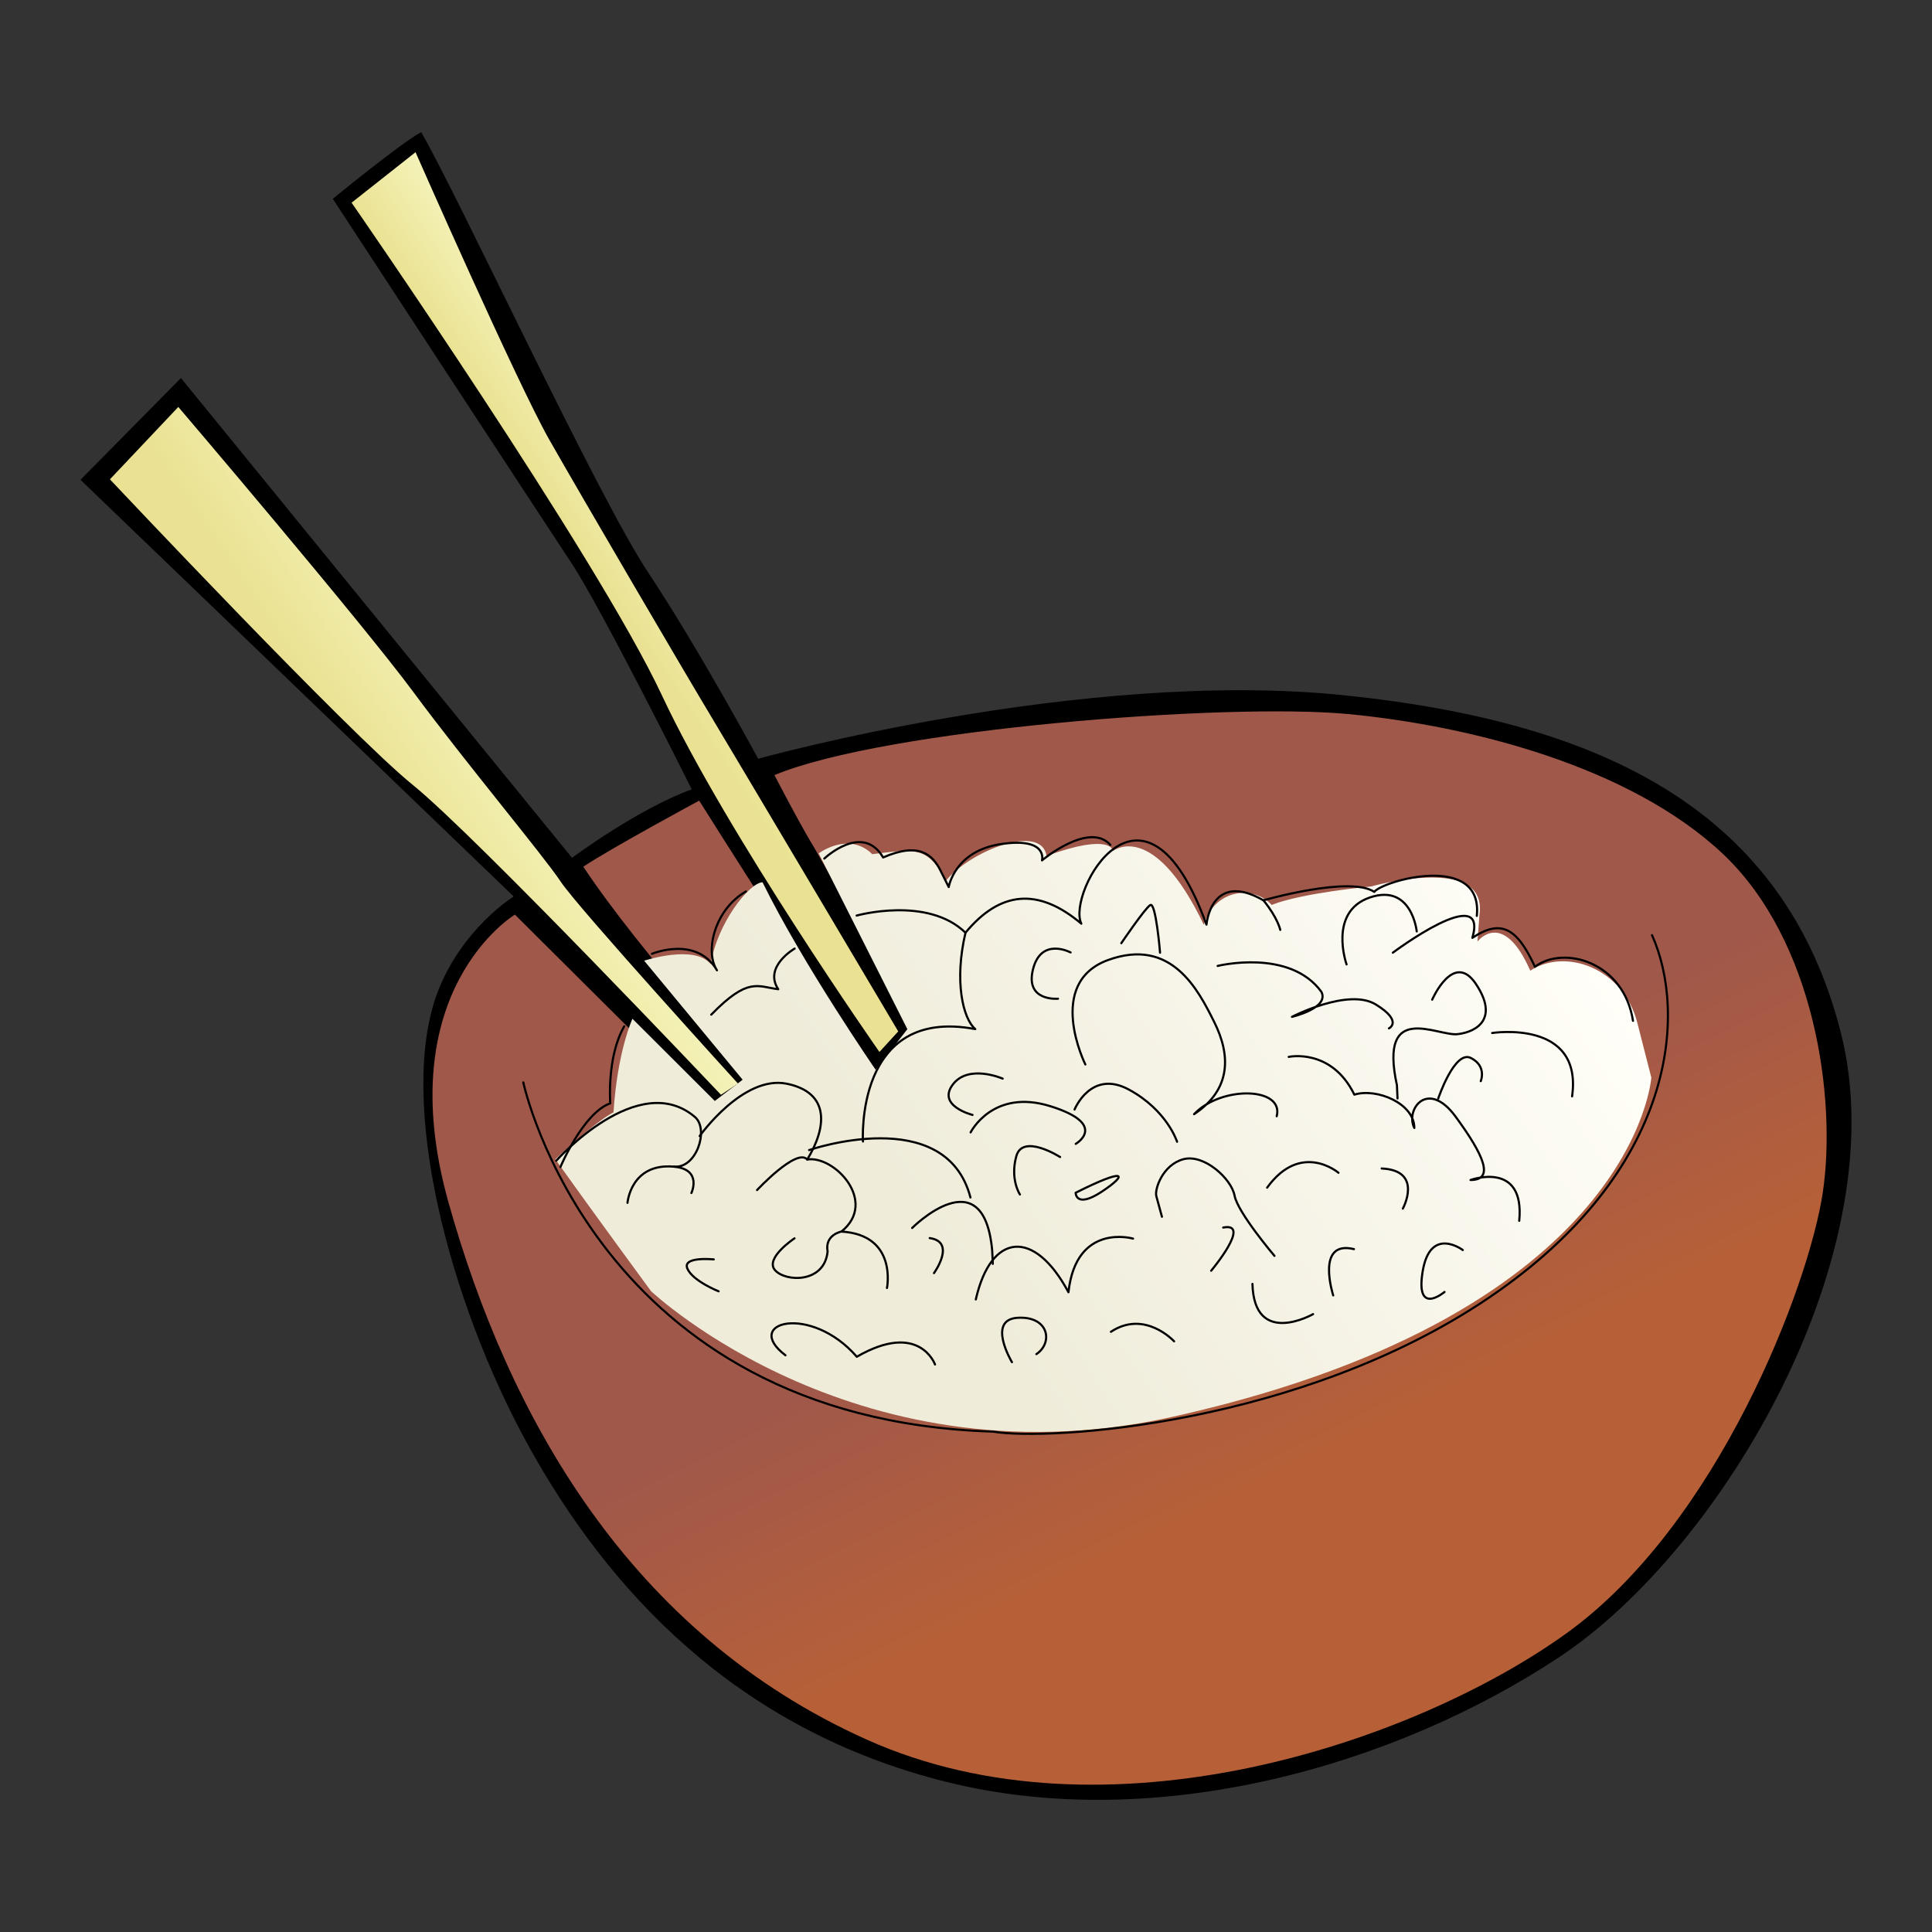 <?xml version="1.0" encoding="utf-8"?>
<!-- Designed by Vexels.com - 2017 All Rights Reserved - https://vexels.com/terms-and-conditions/  -->

<svg version="1.1" id="Layer_1" xmlns="http://www.w3.org/2000/svg" xmlns:xlink="http://www.w3.org/1999/xlink" x="0px" y="0px"
	 width="1200px" height="1200px" viewBox="0 0 1200 1200" enable-background="new 0 0 1200 1200" xml:space="preserve">
<rect x="0" y="0" width="1200" height="1200" fill="#333333" stroke="none"/>
<g>
	<path d="M50,298.017l62.383-63.202l242.912,297.993c0,0,40.499-30.196,74.368-42.546c0,0-56.103-112.477-74.689-140.48
		c-18.587-28.076-148.263-226.286-148.263-226.286s42.43-34.829,54.901-41.411c23.239,40.105,109.063,225.299,140.788,273.218
		c31.774,47.87,68.502,115.978,68.502,115.978s201.512-56.227,363.93-39.44c162.405,16.736,273.428,72.618,308.431,209.104
		c35.039,136.56-73.088,320.917-174.731,388.284c-101.631,67.344-249.826,110.112-380.728,77.549
		c-130.903-32.612-210.386-119.527-259.914-209.4c-49.497-89.972-81.036-213.641-56.368-280.417
		c15.252-40.376,47.561-60.12,47.561-60.12L50,298.017z"/>
	
		<linearGradient id="SVGID_1_" gradientUnits="userSpaceOnUse" x1="1171.828" y1="569.986" x2="1147.704" y2="750.071" gradientTransform="matrix(0.833 -0.553 0.553 0.833 -562.427 924.634)">
		<stop  offset="0" style="stop-color:#A0584A"/>
		<stop  offset="0.973" style="stop-color:#B76038"/>
	</linearGradient>
	<path fill="url(#SVGID_1_)" d="M319.823,568.082c0,0-78.256,46.859-41.263,178.736c36.956,131.852,111.639,267.303,259.957,333.758
		c148.294,66.456,339.304,2.095,433.948-65.741c94.617-67.762,150.955-216.104,159.681-273.983
		c8.689-57.877-4.622-156.673-62.413-210.854c-57.779-54.181-156.846-79.273-232.213-86.472
		c-75.392-7.198-288.034,9.318-356.511,37.911c18.956,36.235,24.354,44.42,24.354,44.42l61.92,108.582l6.582,7.394
		c0,0-19.486,21.297-27.682,26.746c-17.033-20.632-111.91-171.292-111.91-171.292s-54.476,29.382-71.977,41.017
		c35.594,53.736,108.484,133.182,108.484,133.182l-27.238,19.745L319.823,568.082z"/>
	
		<linearGradient id="SVGID_2_" gradientUnits="userSpaceOnUse" x1="869.296" y1="488.965" x2="1479.37" y2="488.965" gradientTransform="matrix(0.833 -0.553 0.553 0.833 -562.427 924.634)">
		<stop  offset="0.274" style="stop-color:#EFECDA"/>
		<stop  offset="1" style="stop-color:#FFFEF8"/>
	</linearGradient>
	<path fill="url(#SVGID_2_)" d="M344.893,720.022c0,0,24.526-23.17,36.161-29.16c2.465-38.059,11.758-58.099,11.758-58.099
		l51.173,51.075l17.28-13.213L400.108,596.7c0,0,31.33-10.304,41.313,2.144c4.067-25.241,23.763-50.459,32.193-50.853
		c25.093,50.975,70.252,116.445,70.252,116.445l19.72-25.191l-55.068-109.199c0,0,18.512-13.952,33.277,0.493
		c25.66-3.155,34.485-5.522,45.664,16.539c15.258-18.758,59.418-35.889,62.574-15.455c40.524-14.716,41.289-3.081,41.289-3.081
		s24.896-19.991,56.374,45.849c6.495-21.667,30.171-25.217,42.151-12.325c19.264-7.591,61.748-11.462,61.748-11.462
		s73.05-20.682,67.306,17.798c-1.232,16.441-1.232,16.441-1.232,16.441s15.665-20.829,32.82,18.068
		c21.656-14.321,57.742-1.824,66.457,32.291c8.713,34.067,8.713,34.067,8.713,34.067s-9.589,145.113-292.754,209.696
		c-198.16,46.415-328.533-77.006-328.533-77.006S369.235,754.163,344.893,720.022z"/>
	
		<linearGradient id="SVGID_3_" gradientUnits="userSpaceOnUse" x1="872.124" y1="83.23" x2="989.841" y2="83.23" gradientTransform="matrix(0.833 -0.553 0.553 0.833 -562.427 924.634)">
		<stop  offset="0.274" style="stop-color:#EAE292"/>
		<stop  offset="1" style="stop-color:#F4F2B8"/>
	</linearGradient>
	<path fill="url(#SVGID_3_)" d="M68.272,297.722l42.484-44.961c0,0,113.567,133.208,146.094,177.207
		c32.52,43.976,80.574,101.311,91.383,117.605c10.859,16.368,110.123,125.442,110.123,125.442l-10.55,6.977
		c0,0-151.535-160.151-191.499-192.54C216.356,455.111,68.272,297.722,68.272,297.722z"/>
	
		<linearGradient id="SVGID_4_" gradientUnits="userSpaceOnUse" x1="1073.338" y1="74.111" x2="1142.629" y2="74.111" gradientTransform="matrix(0.833 -0.553 0.553 0.833 -562.427 924.634)">
		<stop  offset="0.274" style="stop-color:#EAE292"/>
		<stop  offset="1" style="stop-color:#F4F2B8"/>
	</linearGradient>
	<path fill="url(#SVGID_4_)" d="M218.378,125.889c0,0,152.569,220.048,192.761,306.027
		c40.216,85.979,135.093,221.478,135.093,221.478l11.684-12.768c0,0-99.487-167.791-116.101-195.399
		c-16.639-27.657-80.482-136.658-100.633-172.105C321.087,237.699,258.1,94.534,258.1,94.534L218.378,125.889z"/>
	<path fill="none" stroke="#000000" stroke-width="1.333" stroke-linecap="round" stroke-linejoin="round" d="M325.03,672.301
		c0,0,44.549,209.227,291.737,216.893c34.189,5.867,190.863-3.82,308.049-83.193c117.221-79.372,122.903-177.281,101.261-225.176"/>
	<path fill="none" stroke="#000000" stroke-width="1.333" stroke-linecap="round" stroke-linejoin="round" d="M511.994,533.276
		c0,0,23.738-22.554,36.531-0.69c22.173-9.688,30.701-1.874,35.693,8.258c5.053,10.107,5.053,10.107,5.053,10.107
		s3.574-22.505,32.723-26.721c29.149-4.241,25.217,10.156,25.217,10.156s29.247-24.453,42.447-9.614"/>
	<path fill="none" stroke="#000000" stroke-width="1.333" stroke-linecap="round" stroke-linejoin="round" d="M532.083,568.674
		c0,0,43.975-12.325,67.602,10.648c21.445-25.956,45.195-28.224,71.94-5.62c-9.293-19.055,38.751-106.389,77.733,0.592
		c0,0,2.773-33.82,35.385-15.086c8.924,10.919,10.452,18.339,10.452,18.339"/>
	<path fill="none" stroke="#000000" stroke-width="1.333" stroke-linecap="round" stroke-linejoin="round" d="M784.744,559.208
		c0,0,53.736-15.406,68.823-5.251c5.471-6.975,67.7-24.699,63.707,14.914"/>
	<path fill="none" stroke="#000000" stroke-width="1.333" stroke-linecap="round" stroke-linejoin="round" d="M536.003,709.005
		c0,0-5.25-84.007,69.759-69.809c-7.752-6.63-13.126-29.974-6.076-59.874"/>
	<path fill="none" stroke="#000000" stroke-width="1.333" stroke-linecap="round" stroke-linejoin="round" d="M389.743,747.113
		c0,0,2.021-24.846,28.828-22.48c14.026,1.281,21.815-22.875,13.286-30.664c-35.262-30.418-86.373,26.967-86.373,26.967"/>
	<path fill="none" stroke="#000000" stroke-width="1.333" stroke-linecap="round" stroke-linejoin="round" d="M429.441,741.001
		c0,0,7-14.741-10.871-16.368"/>
	<path fill="none" stroke="#000000" stroke-width="1.333" stroke-linecap="round" stroke-linejoin="round" d="M404.915,592.436
		c0,0,27.632-11.561,40.401,10.229c-7.74-11.708-1.454-37.738,17.994-48.954"/>
	<path fill="none" stroke="#000000" stroke-width="1.333" stroke-linecap="round" stroke-linejoin="round" d="M493.556,589.182
		c0,0-19.473,11.215-10.18,25.241c-12.818-1.603-18.635-7.815-41.609,15.8"/>
	<path fill="none" stroke="#000000" stroke-width="1.333" stroke-linecap="round" stroke-linejoin="round" d="M434.569,705.627
		c0,0,26.918-37.985,54.082-32.513c27.213,5.572,24.798,27.289,12.744,47.082c16.688-2.711,44.222,26.154,21.224,44.764
		c34.978,2.021,28.298,35.028,28.298,35.028"/>
	<path fill="none" stroke="#000000" stroke-width="1.333" stroke-linecap="round" stroke-linejoin="round" d="M443.319,782.239
		c0,0-19.843-2.046-16.343,5.793c3.451,7.74,19.375,14.025,19.375,14.025"/>
	<path fill="none" stroke="#000000" stroke-width="1.333" stroke-linecap="round" stroke-linejoin="round" d="M493.482,769.15
		c0,0-18.685,12.375-12.078,19.794c6.532,7.394,30.664,8.209,32.636-11.61c-1.898-10.477,8.578-12.375,8.578-12.375"/>
	<path fill="none" stroke="#000000" stroke-width="1.333" stroke-linecap="round" stroke-linejoin="round" d="M470.237,739.152
		c0,0,24.576-26.4,31.157-18.956"/>
	<path fill="none" stroke="#000000" stroke-width="1.333" stroke-linecap="round" stroke-linejoin="round" d="M502.553,714.329
		c0,0,84.82-29.284,100.214,29.457"/>
	<path fill="none" stroke="#000000" stroke-width="1.333" stroke-linecap="round" stroke-linejoin="round" d="M566.556,762.717
		c0,0,44.444-44.568,49.719,14.124c0.382,8.159,0.382,8.159,0.382,8.159"/>
	<path fill="none" stroke="#000000" stroke-width="1.333" stroke-linecap="round" stroke-linejoin="round" d="M622.782,669.959
		c0,0-21.359-9.366-31.096,3.822c-9.749,13.213,12.362,18.709,12.362,18.709"/>
	<path fill="none" stroke="#000000" stroke-width="1.333" stroke-linecap="round" stroke-linejoin="round" d="M602.865,703.359
		c0,0,13.705-27.583,49.805-16.195c36.099,11.364,15.492,23.319,15.492,23.319"/>
	<path fill="none" stroke="#000000" stroke-width="1.333" stroke-linecap="round" stroke-linejoin="round" d="M667.435,689.137
		c0,0,10.18-25.217,33.844-12.325c23.664,12.867,29.827,32.341,29.827,32.341"/>
	<path fill="none" stroke="#000000" stroke-width="1.333" stroke-linecap="round" stroke-linejoin="round" d="M674.128,661.159
		c0,0-25.18-50.581,14.149-64.878c39.303-14.273,55.917,18.438,65.975,38.675c10.057,20.213,10.784,41.609-12.584,57.089
		c16.75-17.846,56.042-16.958,51.31,1.282"/>
	<path fill="none" stroke="#000000" stroke-width="1.333" stroke-linecap="round" stroke-linejoin="round" d="M657.132,620.315
		c0,0-20.62,1.897-15.505-18.315c5.09-20.188,23.343-10.427,23.343-10.427"/>
	<path fill="none" stroke="#000000" stroke-width="1.333" stroke-linecap="round" stroke-linejoin="round" d="M696.46,585.829
		c0,0,14.444-21.321,17.945-23.664c3.5-2.341,6.125,29.555,6.125,29.555"/>
	<path fill="none" stroke="#000000" stroke-width="1.333" stroke-linecap="round" stroke-linejoin="round" d="M756.298,599.954
		c0,0,44.715-11.092,64.459,16.12c5.029,10.107-18.301,15.505-18.301,15.505s35.039-18.166,52.11-7.666
		c17.07,10.55,8.121,14.839,8.121,14.839"/>
	<path fill="none" stroke="#000000" stroke-width="1.333" stroke-linecap="round" stroke-linejoin="round" d="M836.374,599.018
		c0,0-11.622-32.686,14.481-41.585c26.079-8.848,29.1,21.101,29.1,21.101"/>
	<path fill="none" stroke="#000000" stroke-width="1.333" stroke-linecap="round" stroke-linejoin="round" d="M865.127,591.72
		c0,0,59.615-44.566,49.397-9.218c17.539-11.635,27.633-6.532,38.836,17.993c17.92-13.557,55.216-3.006,60.921,33.548"/>
	<path fill="none" stroke="#000000" stroke-width="1.333" stroke-linecap="round" stroke-linejoin="round" d="M926.814,641.612
		c0,0,56.398-8.776,49.645,39.365"/>
	<path fill="none" stroke="#000000" stroke-width="1.333" stroke-linecap="round" stroke-linejoin="round" d="M889.555,620.906
		c0,0,13.324-30.665,27.238-9.637c13.965,21.026,1.073,29.555-11.364,31.058c-12.423,1.552-49.286-21.101-37.764,31.774
		c0.358,8.159,0.358,8.159,0.358,8.159"/>
	<path fill="none" stroke="#000000" stroke-width="1.333" stroke-linecap="round" stroke-linejoin="round" d="M800.446,656.451
		c0,0,26.449-5.768,40.759,23.443c14-4.265,37.283,5.522,37.258,20.706c-5.793-11.34,8.283-30.739,25.686-6.977
		c17.403,23.764,24.391,39.317,9.218,39.292c0,0,33.858-12.373,30.258,25.34"/>
	<path fill="none" stroke="#000000" stroke-width="1.333" stroke-linecap="round" stroke-linejoin="round" d="M893.302,682.333
		c0,0,10.156-30.269,20.274-25.216c10.07,5.103,6.15,14.395,6.15,14.395"/>
	<path fill="none" stroke="#000000" stroke-width="1.333" stroke-linecap="round" stroke-linejoin="round" d="M897.221,802.452
		c0,0-18.29,15.505-13.557-12.892c4.758-28.322,24.897-13.138,24.897-13.138"/>
	<path fill="none" stroke="#000000" stroke-width="1.333" stroke-linecap="round" stroke-linejoin="round" d="M871.327,750.687
		c0,0,12.916-23.688-13.127-24.921"/>
	<path fill="none" stroke="#000000" stroke-width="1.333" stroke-linecap="round" stroke-linejoin="round" d="M828.078,804.596
		c0,0-11.191-34.609,12.879-28.741"/>
	<path fill="none" stroke="#000000" stroke-width="1.333" stroke-linecap="round" stroke-linejoin="round" d="M815.581,816.231
		c0,0-36.605,20.902-37.665-18.783"/>
	<path fill="none" stroke="#000000" stroke-width="1.333" stroke-linecap="round" stroke-linejoin="round" d="M831.357,728.429
		c0,0-23.281-19.869-44.32,9.243"/>
	<path fill="none" stroke="#000000" stroke-width="1.333" stroke-linecap="round" stroke-linejoin="round" d="M791.597,780.045
		c0,0-22.85-26.893-24.786-37.418c-1.922-10.476-18.968-26.079-31.834-22.605c-12.83,3.476-17.909,18.612-16.774,22.9
		c1.17,4.239,3.5,12.818,3.5,12.818"/>
	<path fill="none" stroke="#000000" stroke-width="1.333" stroke-linecap="round" stroke-linejoin="round" d="M759.761,762.446
		c17.896-3.452-7.48,26.819-7.48,26.819"/>
	<path fill="none" stroke="#000000" stroke-width="1.333" stroke-linecap="round" stroke-linejoin="round" d="M729.257,833.117
		c0,0-18.203-19.844-39.242-5.917"/>
	<path fill="none" stroke="#000000" stroke-width="1.333" stroke-linecap="round" stroke-linejoin="round" d="M703.756,769.323
		c0,0-35.335-10.254-40.117,33.302c-21.26-39.711-48.104-37.049-57.545,4.485"/>
	<path fill="none" stroke="#000000" stroke-width="1.333" stroke-linecap="round" stroke-linejoin="round" d="M628.538,846.058
		c0,0-15.862-26.449,3.587-27.559c19.436-1.135,22.098,15.579,11.585,22.578"/>
	<path fill="none" stroke="#000000" stroke-width="1.333" stroke-linecap="round" stroke-linejoin="round" d="M633.481,741.912
		c0,0-6.212-9.367-2.244-23.737c3.907-14.396,27.201,0.468,27.201,0.468"/>
	<path fill="none" stroke="#000000" stroke-width="1.333" stroke-linecap="round" stroke-linejoin="round" d="M668.1,740.852
		c0,0-0.037,10.057,16.319-0.74C700.762,729.267,699.616,724.977,668.1,740.852z"/>
	<path fill="none" stroke="#000000" stroke-width="1.333" stroke-linecap="round" stroke-linejoin="round" d="M580.754,847.512
		c0,0-9.675-27.238-48.572-4.807c-28.692-33.079-71.46-21.544-44.32-0.911"/>
	<path fill="none" stroke="#000000" stroke-width="1.333" stroke-linecap="round" stroke-linejoin="round" d="M580.113,790.744
		c0,0,14.05-19.375-2.662-21.742"/>
	<path fill="none" stroke="#000000" stroke-width="1.333" stroke-linecap="round" stroke-linejoin="round" d="M348.085,724.855
		c0,0,14.1-33.599,30.96-39.563c0,0-2.268-28.766,8.665-47.821"/>
</g>
</svg>
